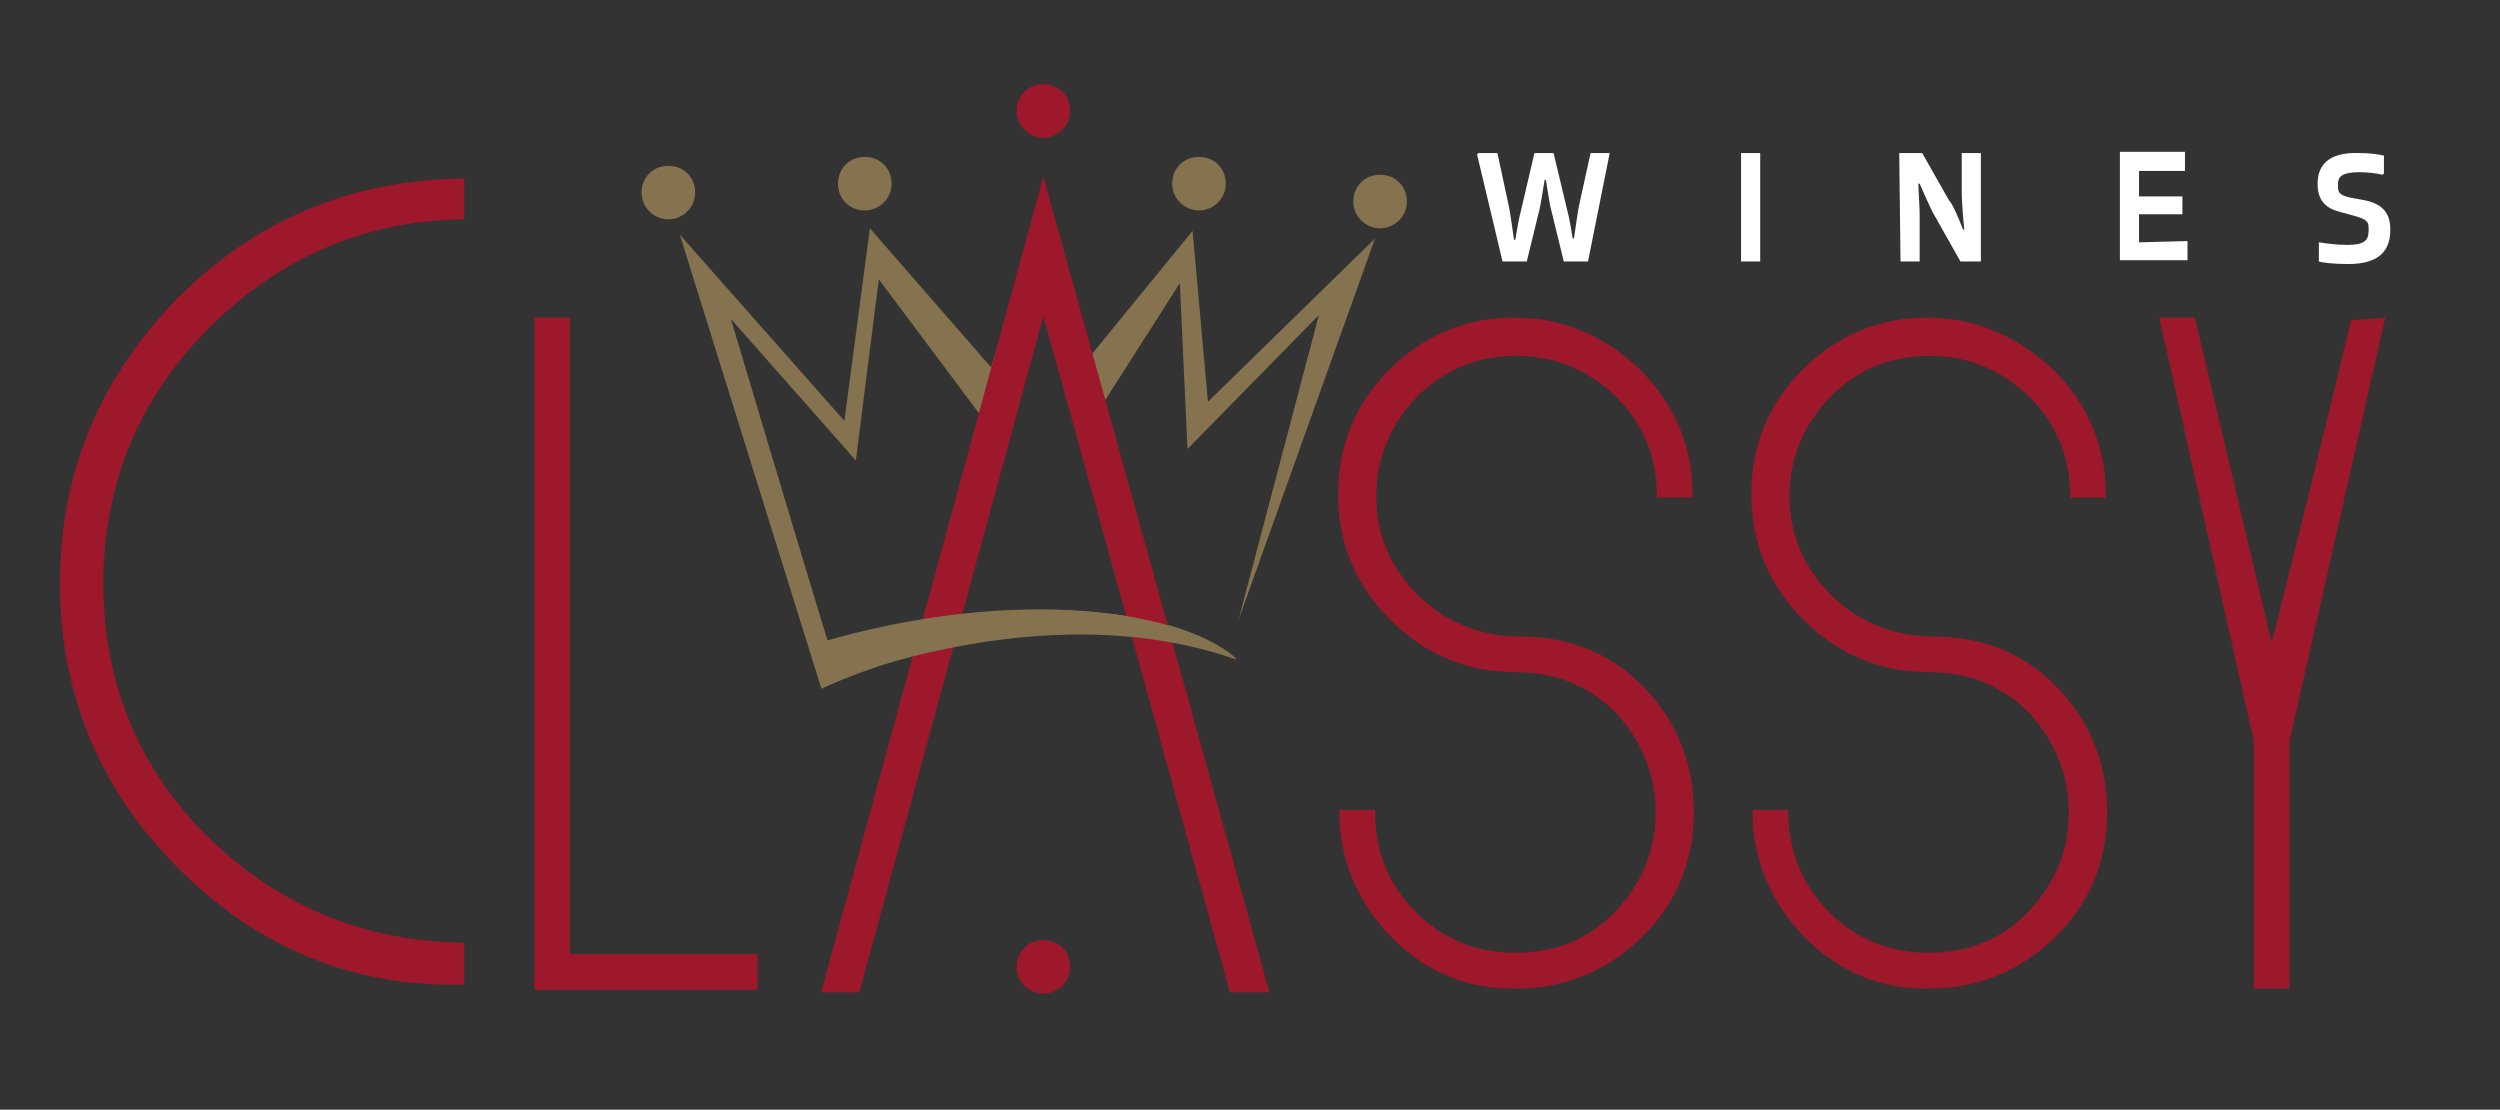 <?xml version="1.0" encoding="UTF-8"?> <svg xmlns="http://www.w3.org/2000/svg" xmlns:xlink="http://www.w3.org/1999/xlink" version="1.1" id="Livello_1" x="0px" y="0px" viewBox="0 0 196 87" style="enable-background:new 0 0 196 87;" xml:space="preserve"><rect x="0" y="0" width="196" height="87" fill="#333333" stroke="none"/> <style type="text/css"> .st0{fill:#85734F;} .st1{fill:#9C182A;} .st2{fill:#95764E;} .st3{fill:#FFFFFF;} </style> <g> <g> <path class="st0" d="M53.3,18.4L64.4,54c0,0,16.9-8.3,32.6-2.3c-4-3.7-16.3-5.9-32-1.1C63.5,45.8,57.3,25,57.3,25l9.8,11.1 l1.8-14.2L77.2,33l3.5-12.6l4.2,13.7l7.6-11.9l0.6,13l10.3-10.5l-6.3,23.9l10.7-29.9L94.7,31.5l-1.2-13.4l-9.4,11.5l-2.8-12.2 l-3.6,11.4l-9.5-10.9l-2,15.1L53.3,18.4z"></path> <path class="st0" d="M52.4,17.2c1.1,0,2.1-0.9,2.1-2.1S53.6,13,52.4,13c-1.2,0-2.1,0.9-2.1,2.1S51.3,17.2,52.4,17.2"></path> <path class="st0" d="M67.8,16.5c1.1,0,2.1-0.9,2.1-2.1s-0.9-2.1-2.1-2.1c-1.2,0-2.1,0.9-2.1,2.1S66.6,16.5,67.8,16.5"></path> <path class="st1" d="M81.8,10.8c1.1,0,2.1-0.9,2.1-2.1S83,6.6,81.8,6.6c-1.2,0-2.1,0.9-2.1,2.1S80.7,10.8,81.8,10.8"></path> <path class="st0" d="M94,16.5c1.1,0,2.1-0.9,2.1-2.1s-0.9-2.1-2.1-2.1c-1.2,0-2.1,0.9-2.1,2.1S92.9,16.5,94,16.5"></path> <path class="st0" d="M108.2,17.9c1.1,0,2.1-0.9,2.1-2.1s-0.9-2.1-2.1-2.1s-2.1,0.9-2.1,2.1S107.1,17.9,108.2,17.9"></path> <path class="st2" d="M111.2,25.4"></path> <path class="st3" d="M181.7,14.4c0,1.3,0.6,1.9,1.7,2.2l1.1,0.3c1.1,0.3,1.2,0.5,1.2,1v0.2c0,0.8-0.4,1.1-1.7,1.1 c-0.8,0-1.5-0.1-2.2-0.2l0,0v1.5c0.3,0.1,1.2,0.2,2.3,0.2c2.5,0,3.3-1.1,3.3-2.7c0-1.3-0.6-2-2-2.3l-1.1-0.2c-0.9-0.2-1-0.4-1-0.9 v-0.2c0-0.6,0.4-0.9,1.7-0.9c0.6,0,1.4,0.1,1.8,0.2l0.1-0.1v-1.4c-0.4-0.1-1.1-0.2-1.9-0.2C182.5,11.9,181.7,13,181.7,14.4 M167.7,19v-2.2h3.4v-1.4h-3.4v-2h3.6v-1.5h-5.1v8.5h5.3v-1.5L167.7,19L167.7,19z M149,20.5h1.5v-3.7c0-0.6-0.1-1.9-0.1-2.4h0.1 c0.3,0.7,0.8,1.8,1,2.2l2.2,3.9h1.6V12h-1.5v3.2c0,0.4,0.1,1.9,0.2,2.8h-0.1c-0.3-0.8-0.8-2-1.1-2.3l-2.1-3.7h-1.8L149,20.5 L149,20.5z M136.5,20.5h1.5V12h-1.5V20.5z M126.2,12h-1.5l-0.9,4.1c-0.1,0.4-0.3,2-0.4,2.6h-0.1c-0.1-0.6-0.3-1.8-0.4-2.1 l-1.1-4.6h-1.5l-1.1,4.7c-0.1,0.3-0.3,1.5-0.4,2.1h-0.1c-0.1-0.6-0.3-2.2-0.4-2.6l-0.9-4.2h-1.5l-0.1,0.1l2,8.4h1.9l1-4.1 c0.1-0.4,0.3-1.7,0.4-2.3h0.1c0.1,0.6,0.3,2,0.4,2.3l1,4.1h1.9L126.2,12L126.2,12z"></path> <path class="st1" d="M81.8,77.9c1.1,0,2.1-0.9,2.1-2.1s-0.9-2.1-2.1-2.1c-1.2,0-2.1,0.9-2.1,2.1S80.7,77.9,81.8,77.9"></path> </g> <g> <path class="st1" d="M187,24.9l-2.6,0.2h-0.1v0.1c-2,8.4-4.1,16.8-6.2,25.2c-2-8.5-4-17-6-25.4v-0.1H172h-2.6h-0.1V25 c2.5,11,4.9,22.1,7.4,33.1v19.3v0.1h0.1h2.6h0.1v-0.1V58.1L187,24.9L187,24.9C187,24.9,187,24.9,187,24.9z"></path> <path class="st1" d="M151.1,24.9c-3.8,0-7.1,1.4-9.8,4.1s-4,6-4,9.8s1.4,7.1,4.1,9.8c2.7,2.7,6,4.1,9.9,4.1c3.1,0,5.7,1.1,7.8,3.2 c2,2.2,3.1,4.8,3.1,7.8c0,3-1.1,5.6-3.2,7.8s-4.8,3.2-7.8,3.2c-3.1,0-5.7-1.1-7.8-3.2s-3.2-4.8-3.2-7.9v-0.1h-0.1h-2.6h-0.1v0.1 c0,3.8,1.4,7.1,4.1,9.9c2.7,2.7,6,4.1,9.8,4c3.8,0,7.1-1.4,9.8-4s4.1-6,4.1-9.8c0-3.8-1.3-7.1-3.9-9.8s-5.9-4-9.7-4 c-3.1,0-5.8-1.1-8-3.2c-2.2-2.2-3.3-4.8-3.3-7.8s1.1-5.6,3.2-7.8c2.2-2.2,4.8-3.2,7.8-3.2s5.6,1.1,7.8,3.2 c2.2,2.2,3.2,4.8,3.2,7.8V39h0.1h2.6h0.1v-0.2c0-3.8-1.4-7.1-4.1-9.8C158.1,26.3,154.8,24.9,151.1,24.9z"></path> <path class="st1" d="M118.7,24.9c-3.8,0-7.1,1.4-9.8,4.1c-2.7,2.7-4,6-4,9.8s1.4,7.1,4.1,9.8c2.7,2.7,6,4.1,9.9,4.1 c3.1,0,5.7,1.1,7.8,3.2c2,2.2,3.1,4.8,3.1,7.8c0,3-1.1,5.6-3.2,7.8s-4.8,3.2-7.8,3.2c-3.1,0-5.7-1.1-7.8-3.2 c-2.2-2.2-3.2-4.8-3.2-7.9v-0.1h-0.1h-2.6H105v0.1c0,3.8,1.4,7.1,4.1,9.9c2.7,2.7,6,4.1,9.8,4c3.8,0,7.1-1.4,9.8-4s4.1-6,4.1-9.8 c0-3.8-1.3-7.1-3.9-9.8s-5.9-4-9.7-4c-3.1,0-5.8-1.1-8-3.2c-2.2-2.2-3.3-4.8-3.3-7.8s1.1-5.6,3.2-7.8c2.2-2.2,4.8-3.2,7.8-3.2 s5.6,1.1,7.8,3.2c2.2,2.2,3.2,4.8,3.2,7.8V39h0.1h2.6h0.1v-0.2c0-3.8-1.4-7.1-4.1-9.8C125.8,26.3,122.5,24.9,118.7,24.9z"></path> <polygon class="st1" points="44.7,74.8 44.7,25 44.7,24.9 44.6,24.9 42,24.9 41.9,24.9 41.9,25 41.9,77.5 41.9,77.6 42,77.6 59.3,77.6 59.4,77.6 59.4,77.5 59.4,74.9 59.4,74.8 59.3,74.8 "></polygon> <path class="st1" d="M81.9,14.2l-0.1-0.3l-0.1,0.3L64.4,77.7v0.1h0.1h2.8h0.1v-0.1c4.8-17.6,9.6-35.3,14.4-52.9 c4.9,17.6,9.7,35.3,14.6,52.9v0.1h0.1h2.9h0.1v-0.1L81.9,14.2z"></path> <path class="st1" d="M14,23.3C7.9,29.5,4.7,37,4.7,45.7S7.8,61.9,14,68.1s13.7,9.3,22.3,9.1h0.1v-0.1V74v-0.1h-0.1 c-7.8-0.1-14.5-2.9-20-8.3S8.1,53.4,8.1,45.7s2.8-14.5,8.3-20s12.2-8.4,19.9-8.5h0.1v-0.1v-3V14h-0.1C27.6,14.1,20.1,17.2,14,23.3 z"></path> </g> <path class="st0" d="M64.4,53.8c0,0,17.1-7.5,32.5-2.1c-4-3.8-17.1-5.9-32.7-1.3"></path> </g> </svg> 